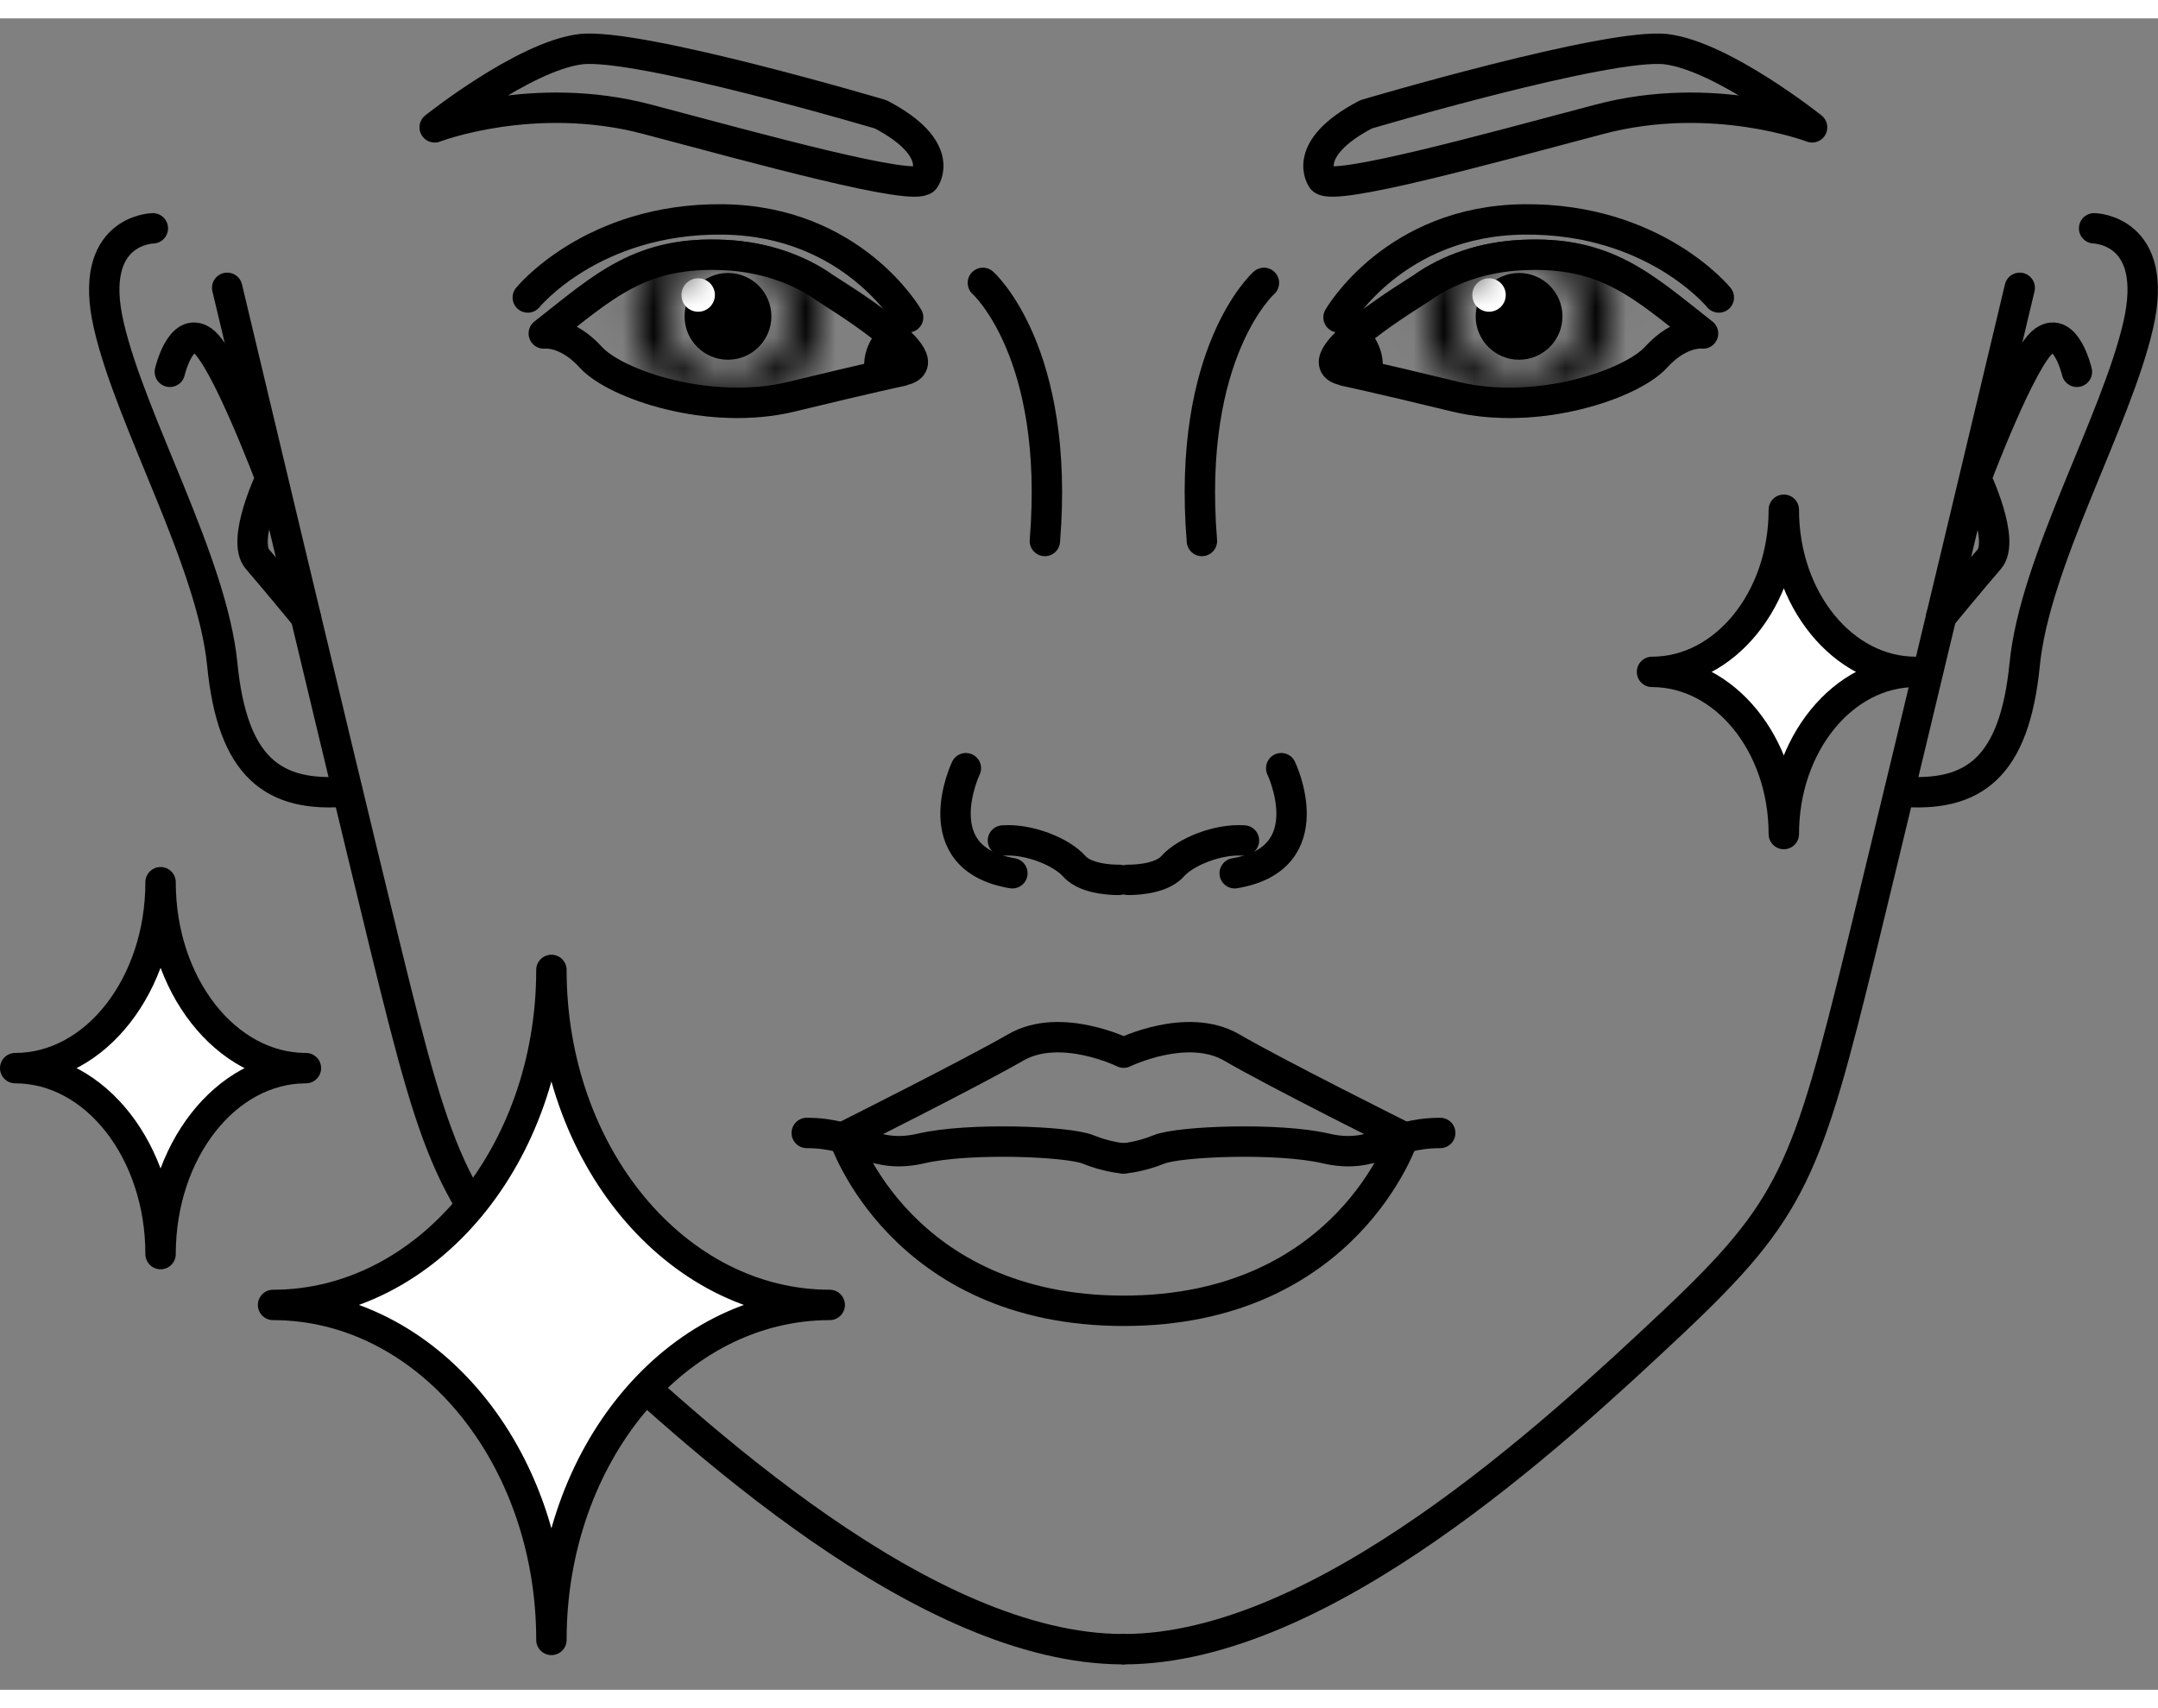 <svg xmlns="http://www.w3.org/2000/svg" width="72" height="57" viewBox="0 0 71 55" fill="none">
  <rect x="0" y="0" width="71" height="55" fill="#808080" stroke="none"/>
  <path d="M23.951 11.233C24.739 11.233 25.379 10.594 25.379 9.806C25.379 9.017 24.739 8.378 23.951 8.378C23.163 8.378 22.523 9.017 22.523 9.806C22.523 10.594 23.163 11.233 23.951 11.233Z" fill="black"/>
  <path d="M22.971 9.654C23.275 9.654 23.521 9.408 23.521 9.103C23.521 8.799 23.275 8.553 22.971 8.553C22.666 8.553 22.42 8.799 22.42 9.103C22.42 9.408 22.666 9.654 22.971 9.654Z" fill="white"/>
  <path fill-rule="evenodd" clip-rule="evenodd" d="M29.648 11.593C31.259 11.358 27.313 8.993 27.13 8.86C26.253 8.238 25.1 7.85 23.866 7.789C21.072 7.647 19.889 8.799 17.891 10.369C17.891 10.369 18.635 10.267 19.441 11.154C20.246 12.042 23.346 13.102 26.038 12.45C28.73 11.797 29.669 11.603 29.669 11.603L29.648 11.593Z" stroke="black" stroke-miterlimit="2.613" stroke-linecap="round" stroke-linejoin="round"/>
  <mask id="mask0_11532_562" style="mask-type:alpha" maskUnits="userSpaceOnUse" x="20" y="6" width="8" height="7">
    <path d="M23.953 12.396C25.384 12.396 26.544 11.236 26.544 9.806C26.544 8.375 25.384 7.216 23.953 7.216C22.523 7.216 21.363 8.375 21.363 9.806C21.363 11.236 22.523 12.396 23.953 12.396Z" stroke="black" stroke-miterlimit="2.613" stroke-linecap="round" stroke-linejoin="round"/>
  </mask>
  <g mask="url(#mask0_11532_562)">
    <path fill-rule="evenodd" clip-rule="evenodd" d="M29.65 11.592C31.261 11.357 27.315 8.992 27.131 8.859C26.255 8.237 25.102 7.85 23.868 7.788C21.074 7.646 19.891 8.798 17.893 10.368C17.893 10.368 18.637 10.266 19.443 11.153C20.248 12.041 23.348 13.101 26.04 12.448C28.732 11.796 29.671 11.602 29.671 11.602L29.65 11.592Z" fill="black" stroke="black" stroke-miterlimit="2.613" stroke-linecap="round" stroke-linejoin="round"/>
  </g>
  <path d="M29.276 10.571C29.276 10.571 28.777 11.091 28.981 11.693" stroke="black" stroke-miterlimit="2.613" stroke-linecap="round" stroke-linejoin="round"/>
  <path d="M29.878 9.838C29.878 9.838 28.052 6.657 23.769 6.616C19.486 6.575 17.365 9.185 17.365 9.185" stroke="black" stroke-miterlimit="2.613" stroke-linecap="round" stroke-linejoin="round"/>
  <path fill-rule="evenodd" clip-rule="evenodd" d="M30.413 5.299C30.413 5.299 31.177 4.31 28.975 3.158C28.975 3.158 20.96 0.782 19.094 1.016C17.227 1.251 14.301 3.586 14.301 3.586C14.301 3.586 17.564 2.332 21.296 3.321C25.029 4.31 30.035 5.697 30.413 5.299V5.299Z" stroke="black" stroke-miterlimit="2.613" stroke-linecap="round" stroke-linejoin="round"/>
  <path d="M36.812 28.348C36.812 28.348 35.761 28.378 35.343 27.899C34.915 27.42 33.844 26.991 32.998 27.053" stroke="black" stroke-miterlimit="2.613" stroke-linecap="round" stroke-linejoin="round"/>
  <path d="M31.778 24.674C31.778 24.674 30.361 27.641 33.308 28.131" stroke="black" stroke-miterlimit="2.613" stroke-linecap="round" stroke-linejoin="round"/>
  <path d="M32.338 8.704C32.338 8.704 34.887 10.968 34.377 17.198" stroke="black" stroke-miterlimit="2.613" stroke-linecap="round" stroke-linejoin="round"/>
  <path fill-rule="evenodd" clip-rule="evenodd" d="M36.97 34.035C36.97 34.035 34.89 33.015 33.421 33.861C31.953 34.708 27.762 36.808 27.762 36.808C27.762 36.808 29.628 42.529 36.97 42.529C44.312 42.529 46.178 36.808 46.178 36.808C46.178 36.808 41.987 34.718 40.519 33.861C39.05 33.015 36.97 34.035 36.97 34.035V34.035Z" stroke="black" stroke-miterlimit="2.613" stroke-linecap="round" stroke-linejoin="round"/>
  <path d="M36.965 37.513C36.965 37.513 36.445 37.482 35.792 37.217C35.139 36.952 31.886 36.819 30.306 37.187C28.725 37.554 28.236 36.677 26.543 36.677" stroke="black" stroke-miterlimit="2.613" stroke-linecap="round" stroke-linejoin="round"/>
  <path d="M7.475 8.867C7.475 8.867 10.86 23.103 12.665 30.516C14.48 37.93 14.929 39.174 18.886 42.906C22.852 46.638 30.449 53.664 36.955 53.664" stroke="black" stroke-miterlimit="2.613" stroke-linecap="round" stroke-linejoin="round"/>
  <path d="M5.029 6.909C5.029 6.909 2.846 6.94 3.581 10.111C4.315 13.283 6.976 17.861 7.313 21.257C7.649 24.653 8.985 25.652 11.433 25.438" stroke="black" stroke-miterlimit="2.613" stroke-linecap="round" stroke-linejoin="round"/>
  <path d="M5.588 11.631C5.588 11.631 5.945 10.101 6.669 10.611C7.393 11.121 8.902 15.139 8.902 15.139C8.902 15.139 7.933 17.178 8.474 17.8C9.014 18.422 10.054 19.687 10.054 19.687" stroke="black" stroke-miterlimit="2.613" stroke-linecap="round" stroke-linejoin="round"/>
  <path d="M49.978 11.233C50.767 11.233 51.406 10.594 51.406 9.806C51.406 9.017 50.767 8.378 49.978 8.378C49.19 8.378 48.551 9.017 48.551 9.806C48.551 10.594 49.19 11.233 49.978 11.233Z" fill="black"/>
  <path d="M48.99 9.654C49.294 9.654 49.541 9.408 49.541 9.103C49.541 8.799 49.294 8.553 48.99 8.553C48.686 8.553 48.44 8.799 48.44 9.103C48.44 9.408 48.686 9.654 48.99 9.654Z" fill="white"/>
  <path fill-rule="evenodd" clip-rule="evenodd" d="M44.274 11.593C42.663 11.358 46.609 8.993 46.793 8.86C47.67 8.238 48.822 7.85 50.056 7.789C52.85 7.647 54.033 8.799 56.032 10.369C56.032 10.369 55.288 10.267 54.482 11.154C53.676 12.042 50.576 13.102 47.884 12.45C45.192 11.797 44.254 11.603 44.254 11.603L44.274 11.593Z" stroke="black" stroke-miterlimit="2.613" stroke-linecap="round" stroke-linejoin="round"/>
  <mask id="mask1_11532_562" style="mask-type:alpha" maskUnits="userSpaceOnUse" x="46" y="6" width="8" height="7">
    <path d="M49.977 12.396C51.407 12.396 52.567 11.236 52.567 9.806C52.567 8.375 51.407 7.216 49.977 7.216C48.546 7.216 47.387 8.375 47.387 9.806C47.387 11.236 48.546 12.396 49.977 12.396Z" stroke="black" stroke-miterlimit="2.613" stroke-linecap="round" stroke-linejoin="round"/>
  </mask>
  <g mask="url(#mask1_11532_562)">
    <path fill-rule="evenodd" clip-rule="evenodd" d="M44.27 11.592C42.659 11.357 46.606 8.992 46.789 8.859C47.666 8.237 48.819 7.85 50.052 7.788C52.846 7.646 54.029 8.798 56.028 10.368C56.028 10.368 55.284 10.266 54.478 11.153C53.672 12.041 50.572 13.101 47.88 12.448C45.188 11.796 44.25 11.602 44.25 11.602L44.27 11.592Z" fill="black" stroke="black" stroke-miterlimit="2.613" stroke-linecap="round" stroke-linejoin="round"/>
  </g>
  <path d="M44.65 10.571C44.65 10.571 45.15 11.091 44.946 11.693" stroke="black" stroke-miterlimit="2.613" stroke-linecap="round" stroke-linejoin="round"/>
  <path d="M44.039 9.838C44.039 9.838 45.864 6.657 50.147 6.616C54.43 6.575 56.551 9.185 56.551 9.185" stroke="black" stroke-miterlimit="2.613" stroke-linecap="round" stroke-linejoin="round"/>
  <path fill-rule="evenodd" clip-rule="evenodd" d="M43.507 5.299C43.507 5.299 42.743 4.31 44.945 3.158C44.945 3.158 52.96 0.782 54.827 1.016C56.693 1.251 59.619 3.586 59.619 3.586C59.619 3.586 56.356 2.332 52.624 3.321C48.892 4.31 43.885 5.697 43.507 5.299V5.299Z" stroke="black" stroke-miterlimit="2.613" stroke-linecap="round" stroke-linejoin="round"/>
  <path d="M37.113 28.348C37.113 28.348 38.164 28.378 38.582 27.899C39.01 27.42 40.081 26.991 40.927 27.053" stroke="black" stroke-miterlimit="2.613" stroke-linecap="round" stroke-linejoin="round"/>
  <path d="M42.153 24.674C42.153 24.674 43.57 27.641 40.623 28.131" stroke="black" stroke-miterlimit="2.613" stroke-linecap="round" stroke-linejoin="round"/>
  <path d="M41.584 8.704C41.584 8.704 39.034 10.968 39.544 17.198" stroke="black" stroke-miterlimit="2.613" stroke-linecap="round" stroke-linejoin="round"/>
  <path d="M36.963 37.513C36.963 37.513 37.483 37.482 38.136 37.217C38.788 36.952 42.041 36.819 43.622 37.187C45.202 37.554 45.692 36.677 47.385 36.677" stroke="black" stroke-miterlimit="2.613" stroke-linecap="round" stroke-linejoin="round"/>
  <path d="M66.451 8.867C66.451 8.867 63.066 23.103 61.261 30.516C59.446 37.93 58.997 39.174 55.041 42.906C51.074 46.638 43.477 53.664 36.971 53.664" stroke="black" stroke-miterlimit="2.613" stroke-linecap="round" stroke-linejoin="round"/>
  <path d="M68.898 6.909C68.898 6.909 71.08 6.94 70.346 10.111C69.612 13.283 66.95 17.861 66.614 21.257C66.277 24.653 64.942 25.652 62.494 25.438" stroke="black" stroke-miterlimit="2.613" stroke-linecap="round" stroke-linejoin="round"/>
  <path d="M68.332 11.631C68.332 11.631 67.975 10.101 67.251 10.611C66.527 11.121 65.017 15.139 65.017 15.139C65.017 15.139 65.986 17.178 65.446 17.8C64.905 18.422 63.865 19.687 63.865 19.687" stroke="black" stroke-miterlimit="2.613" stroke-linecap="round" stroke-linejoin="round"/>
  <path fill-rule="evenodd" clip-rule="evenodd" d="M8.984 42.336C14.042 42.336 18.142 37.4 18.142 31.312C18.142 37.4 22.241 42.336 27.299 42.336C22.241 42.336 18.142 47.271 18.142 53.359C18.142 47.271 14.042 42.336 8.984 42.336Z" fill="white" stroke="black" stroke-miterlimit="2.613" stroke-linecap="round" stroke-linejoin="round"/>
  <path fill-rule="evenodd" clip-rule="evenodd" d="M0.5 34.544C3.141 34.544 5.283 31.801 5.283 28.426C5.283 31.801 7.424 34.544 10.065 34.544C7.424 34.544 5.283 37.287 5.283 40.663C5.283 37.287 3.141 34.544 0.5 34.544Z" fill="white" stroke="black" stroke-miterlimit="2.613" stroke-linecap="round" stroke-linejoin="round"/>
  <path fill-rule="evenodd" clip-rule="evenodd" d="M54.353 21.505C56.748 21.505 58.689 19.113 58.689 16.169C58.689 19.113 60.63 21.505 63.024 21.505C60.63 21.505 58.689 23.897 58.689 26.841C58.689 23.897 56.748 21.505 54.353 21.505Z" fill="white" stroke="black" stroke-miterlimit="2.613" stroke-linecap="round" stroke-linejoin="round"/>
</svg>